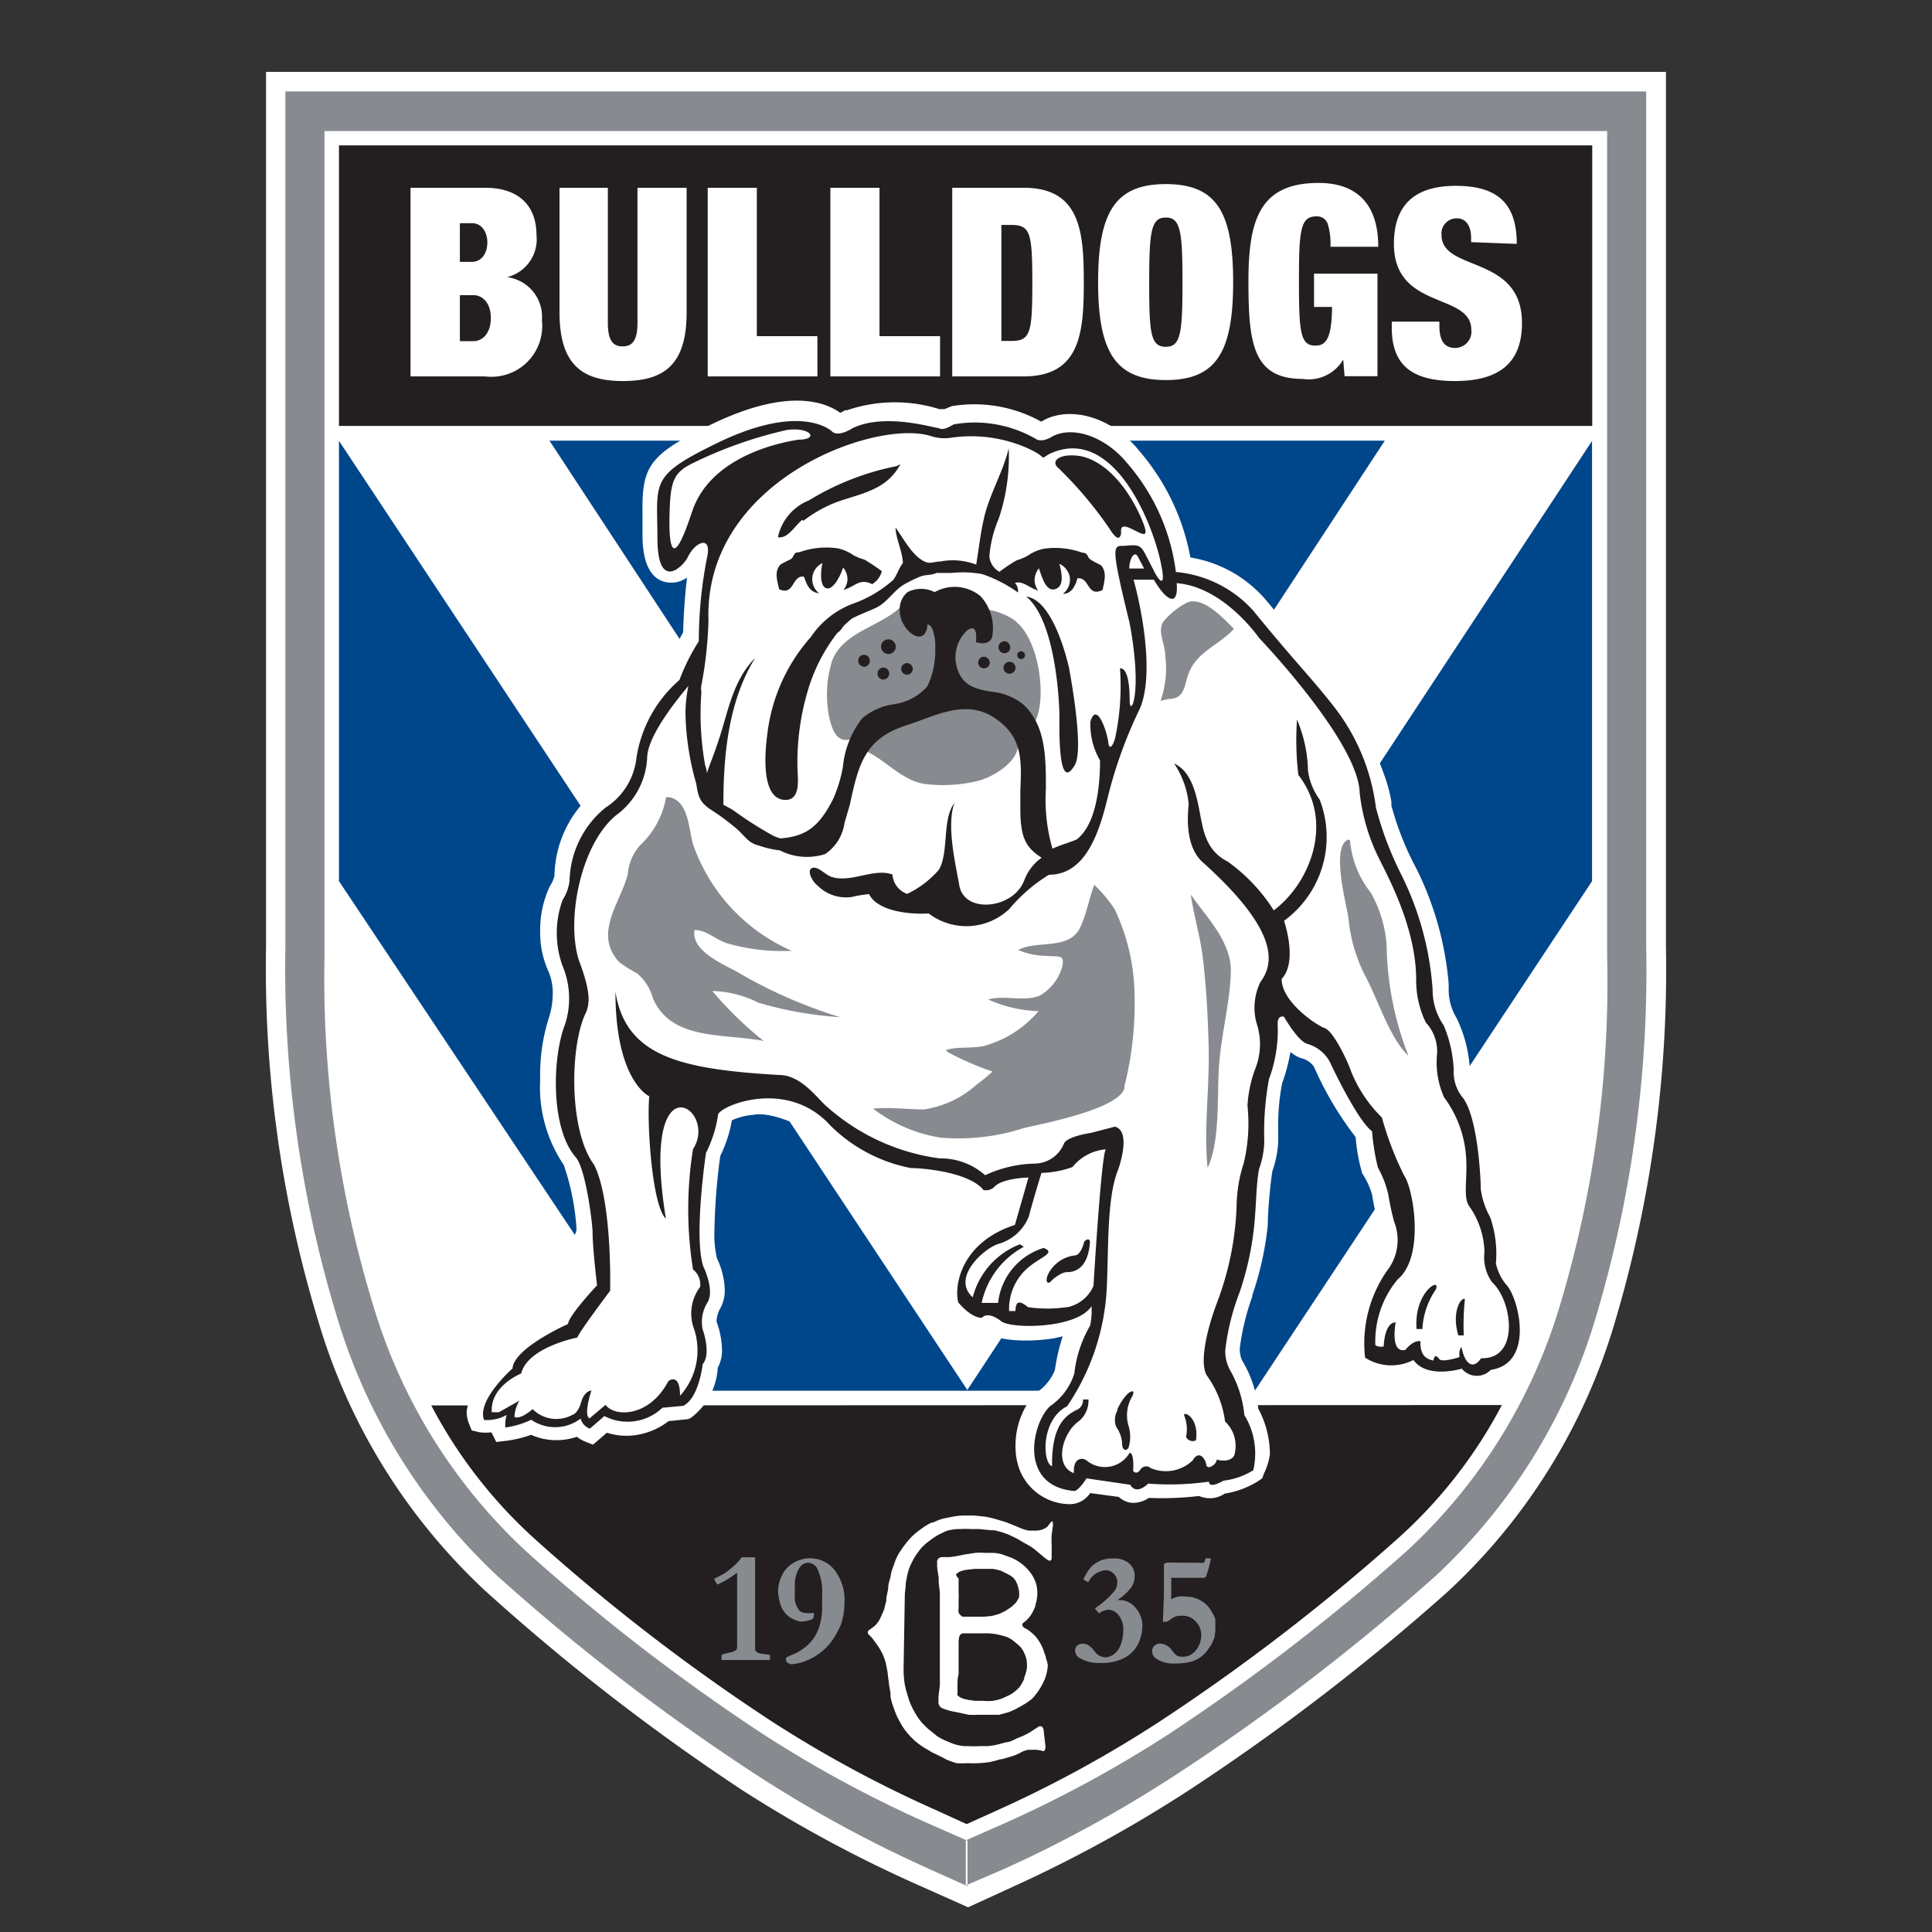 <svg clip-rule="evenodd" fill-rule="evenodd" stroke-linejoin="round" stroke-miterlimit="1.414" viewBox="0 0 100 100" xmlns="http://www.w3.org/2000/svg"><rect x="0" y="0" width="100" height="100" fill="#333333" stroke="none"/><g fill-rule="nonzero"><path d="m47.706 97.649a67.814 67.814 0 0 1 -9.312-5.007 110.82 110.82 0 0 1 -13.259-10.284 31.137 31.137 0 0 1 -8.632-13.879 62.735 62.735 0 0 1 -2.733-19.467v-45.291h72.459v45.291a63.828 63.828 0 0 1 -2.674 19.527 30.877 30.877 0 0 1 -8.612 13.839 114.524 114.524 0 0 1 -13.298 10.214 69.217 69.217 0 0 1 -7.931 4.466c-.401.201-3.605 1.663-3.605 1.663z" fill="#fff"/><path d="m82.414 22.046h-64.869v-14.52h64.869zm-60.092 50.699a24.874 24.874 0 0 0 5.356 6.909 101.605 101.605 0 0 0 12.217 9.413 62.174 62.174 0 0 0 8.512 4.606l1.602.732h.05l1.663-.752a61.844 61.844 0 0 0 8.39-4.606 105.644 105.644 0 0 0 12.237-9.413 24.595 24.595 0 0 0 5.388-6.909z" fill="#231f20"/><path d="m50.069 55.771-21.63-32.964h43.24zm32.335-32.949v22.786l-17.455 26.376h-29.82l-17.584-26.376v-22.791l32.524 49.127 32.335-49.122v-.015h.01z" fill="#00468b"/><path d="m52.332 11.642c1.001 0 1.101.4 1.101 3.003 0 2.604-.1 3.004-1.101 3.004h-.5v-6.007zm.661 7.84c2.944 0 3.104-2.313 3.104-4.877 0-2.563-.16-4.886-3.104-4.886h-3.705v9.763zm-7.47-2.083v-7.68h-2.544v9.763h5.678v-2.083zm-6.349 0v-7.68h-2.543v9.763h5.678v-2.083zm-14.67-2.122c.47 0 .902.4.902 1.181s-.422 1.201-.902 1.201h-.701v-2.382zm-.08-3.726c.52.001.801.471.801 1.002 0 .53-.281 1.001-.801 1.001h-.621v-2.003zm-3.175-1.832v9.763h3.856a2.629 2.629 0 0 0 2.944-2.904 2.071 2.071 0 0 0 -1.802-2.233 2.017 2.017 0 0 0 1.521-2.183c0-1.442-.841-2.443-2.663-2.443zm50.049 9.753v-5.307h-3.284v1.722h.931c-.01 1.672-.331 2.002-.861 2.002-.781 0-.851-.7-.851-3.344 0-2.643.08-3.345.901-3.345a.584.584 0 0 1 .6.421c.105.375.149.764.131 1.152h2.473c0-2.383-1.281-3.304-3.084-3.304-3.014 0-3.635 1.852-3.635 5.076s.23 5.067 2.804 5.067a2.07 2.07 0 0 0 2.102-1.001l.07.861zm-10.954-1.522c-.792 0-.862-.701-.862-3.345 0-2.643.1-3.345.862-3.345.76 0 .861.712.861 3.345 0 2.634-.091 3.345-.861 3.345zm0-8.421c-2.604 0-3.506 1.431-3.506 5.076 0 3.646.922 5.067 3.506 5.067 2.582 0 3.484-1.411 3.484-5.067 0-3.655-.882-5.076-3.484-5.076zm15.801 3.004 2.363.09c0-2.103-1.011-3.004-3.155-3.004-2.142 0-3.204 1.001-3.204 3.004 0 3.445 4.006 2.504 4.006 4.446l.006.1c0 .46-.377.839-.838.842-.49 0-.82-.292-.82-1.133v-.23h-2.464v.33c0 2.024 1.172 2.744 3.274 2.744 2.264 0 3.465-.921 3.465-3.004 0-3.555-4.165-2.624-4.165-4.556l-.004-.081c0-.428.352-.78.78-.78h.024c.491 0 .732.431.732 1.002zm-44.682-2.814h-2.502v6.449c0 2.683 1.151 3.554 3.274 3.554 2.122 0 3.305-.82 3.305-3.554v-6.449h-2.544v7.009c0 .951-.31 1.201-.771 1.201-.46 0-.762-.26-.762-1.201zm19.146 59.241.532.03c.681.501 2.453.441 3.405.281l.46-.101a9.606 9.606 0 0 0 -.4 1.722c-.18.473-.502.879-.922 1.162h-.05a4.109 4.109 0 0 0 -1.072 2.803c-.003.385.058.768.181 1.133a2.812 2.812 0 0 0 2.523 1.862c.462.036.908-.184 1.161-.571l1.483.2c.172.16.388.265.621.3.33.029.659-.061.931-.25.869.037 1.74.004 2.603-.1.432.192.932.146 1.323-.12a4.653 4.653 0 0 0 1.722-.641l.22-.15.1-.27c.152-.309.254-.641.3-.981a5.014 5.014 0 0 0 -.6-2.354 6.092 6.092 0 0 0 -.841-2.503 1.477 1.477 0 0 1 -.12-.601c.114-.923.332-1.83.65-2.704v-.07c.406-1.173.674-2.389.801-3.625 0-.77.14-2.203.24-2.804a5.274 5.274 0 0 0 .301-1.542v-.451c-.025-.852.042-1.704.2-2.542.194-.527.338-1.07.431-1.623.162.14.349.249.551.32.272.06.513.222.671.451a17.256 17.256 0 0 0 2.153 3.635c.048.61.155 1.214.32 1.802v.041c.234.348.413.729.531 1.131.078.5.185.995.32 1.482l4.747-7.831a6.88 6.88 0 0 0 -.702-2.804 2.806 2.806 0 0 1 -.4-1.461v-.301a16.464 16.464 0 0 0 -1.662-5.938 15.493 15.493 0 0 1 -1.302-3.274v-.171c-.258-1.988-2.303-5.437-2.303-5.437l-4.166-5.007a6.505 6.505 0 0 0 -3.935-2.233 11.678 11.678 0 0 0 -2.614-5.478c-1.601-2.002-3.855-2.343-5.106-1.551a7.107 7.107 0 0 0 -4.637-.802l-.37.151h-.271a7.685 7.685 0 0 0 -4.777.06h-.11a1.21 1.21 0 0 1 -.24.13c-.871-.622-2.844-1.252-6.669.601-3.335 1.601-3.605 2.232-3.565 4.746v.902c0 .55 0 2.282 1.231 2.522.376.069.763-.018 1.073-.24a31.966 31.966 0 0 0 -.201 2.834l-4.456 8.152a5.785 5.785 0 0 0 -2.203 4.445 1.665 1.665 0 0 1 -.241.541 5.366 5.366 0 0 0 -.5 2.343c-.01.689.126 1.372.4 2.003.175.383.261.801.251 1.222-.001.39-.058.778-.171 1.151a9.824 9.824 0 0 0 -.48 3.304 7.17 7.17 0 0 0 1.222 4.407c.37 1.076.592 2.198.661 3.335 0 .64-4.086 6.629-4.086 6.629a4.642 4.642 0 0 0 -1.602 2.773c-.003.205.031.409.1.601l.16.401.42.1c.2.023.402.023.602 0l.25.5.581-.07a6.119 6.119 0 0 0 1.221-.3 3.277 3.277 0 0 0 2.374.1c.116.094.244.171.38.23l.45.18.721-.62c.528.17 1.089.204 1.633.1a3.671 3.671 0 0 0 1.562-.701l1.002-.1.14-.06a3.486 3.486 0 0 0 1.401-2.604c.155-.289.231-.613.22-.941a4.406 4.406 0 0 0 -.28-1.432v-.08c.016-.211.078-.416.18-.601.172-.305.255-.652.241-1.001a4.006 4.006 0 0 0 -.401-1.603 5.411 5.411 0 0 1 -.13-1.501c.025-1.274.125-2.544.3-3.805.29-.582.492-1.203.601-1.843a3.449 3.449 0 0 1 1.102-.281c1.18-.23 3.245 1.001 3.245 1.001zm.782 12.246c.145.023.289.056.431.101l.34.17c.108.054.208.122.3.201.077.088.138.19.181.3.047.119.081.243.1.37.015.109.015.221 0 .331a1.339 1.339 0 0 1 -.161.27c-.074.083-.154.16-.24.23l-.3.2-.33.161-.371.1-.4.04h-1.122a.247.247 0 0 1 -.101-.08.33.33 0 0 1 -.1-.141c-.021-.054 0-.17 0-.28v-.4a2.87 2.87 0 0 0 0-.371v-.71a.374.374 0 0 1 -.136-.205.664.664 0 0 1 .176-.136c.106-.046.218-.08.331-.101l.46-.05zm1.762 5.117a1.747 1.747 0 0 1 -.14.501v.07a2.175 2.175 0 0 1 -.27.461 2.494 2.494 0 0 1 -.401.331c-.15.08-.37.18-.48.23a2.968 2.968 0 0 1 -.481.12 2.718 2.718 0 0 1 -.46 0h-.442l-.36-.05-.26-.06-.181-.08-.12-.1a.122.122 0 0 1 0-.08c.009-.026 0-.201 0-.361v-.041c0-.16 0-.43.06-.6v-1.682c.001-.116.022-.231.06-.34a.25.25 0 0 1 .161-.1h1.222c.178-.002.355.015.53.05.17.034.337.077.501.13.126.048.244.115.35.2l.281.23c.096.086.177.187.24.301.065.128.119.262.16.4.029.155.039.313.03.47zm-2.544 2.434h1.103l.48-.13c.172-.064.339-.141.501-.23.13-.07.33-.181.44-.261.127-.077.244-.168.35-.27l.251-.321c.092-.139.176-.283.251-.431.076-.15.137-.307.18-.47.037-.148.06-.299.07-.451a1.453 1.453 0 0 0 -.091-.336c-.003-.121-.1-.316-.129-.434a2.416 2.416 0 0 0 -.431-.741 2.952 2.952 0 0 0 -.271-.241 1.173 1.173 0 0 0 -.25-.161.247.247 0 0 1 -.14-.14c-.024-.064 0-.13.12-.2a1.75 1.75 0 0 0 .3-.32c.103-.157.186-.325.251-.501v-.06c.061-.184.095-.376.1-.571a1.979 1.979 0 0 0 -.07-.53 1.99 1.99 0 0 0 -.451-.752 2.511 2.511 0 0 0 -.831-.581l-.5-.18a2.08 2.08 0 0 0 -.421-.07h-.43a4.67 4.67 0 0 0 -.502 0l-.53.08-.501.1-.3.04h-.406a.254.254 0 0 0 -.25.251l.005.05v.17c0 .17.06.431.08.602v.2c0 .15.05.4.06.57v4.786l-.07.582v.23a.363.363 0 0 0 .15.361c.1.05.321.12.461.16l.5.1.451.1c.157.009.314.009.47 0zm.382-10.254-.572-.06h-.58a3.795 3.795 0 0 0 -.521.06l-.501.1a3.038 3.038 0 0 0 -.52.201h-.07a3.133 3.133 0 0 0 -.501.3l-.1.07a4.319 4.319 0 0 0 -.441.37 5.337 5.337 0 0 0 -.701.931c-.089.17-.163.348-.22.531-.06.16-.16.421-.16.561-.03.161-.131.421-.131.601v.05c-.02.16-.1.421-.1.581v.08c-.05.15-.1.42-.15.52l-.18.401c-.065.12-.145.231-.24.33-.1.089-.207.17-.321.24a.155.155 0 0 0 -.066.126c0 .05.025.097.066.126.09.081.17.172.241.27l.23.32c.08.122.154.25.22.381.072.162.132.329.18.5.03.17.09.441.1.571s.051.36.061.5c.01.141.08.381.08.562v.1c.036.191.089.379.16.561l.06.17c.05.16.17.4.25.54l.1.181c.099.167.213.324.341.47.124.143.258.277.4.401l.1.08c.159.122.327.232.502.33l.25.15.52.251.181.1c.15.071.39.151.55.201.193.013.388.013.581 0 .385.021.771 0 1.152-.06.179-.038.356-.084.531-.141h.07l.55-.16c.16-.052.315-.119.461-.201.119-.064.247-.108.38-.13h.361c.126.004.25.024.371.06.1.04.15-.07.15-.23l-.1-.871c-.02-.14-.15-.24-.281-.14l-.281.18a3.181 3.181 0 0 1 -.5.28l-.32.13c-.151.08-.391.201-.551.201l-.38.1c-.19.051-.385.085-.581.1h-.421c-.2.012-.401.012-.601 0h-.2a2.184 2.184 0 0 1 -.581-.13l-.3-.121a2.99 2.99 0 0 1 -.521-.27l-.24-.2a2.882 2.882 0 0 1 -.431-.38l-.1-.101a3.234 3.234 0 0 1 -.341-.48l-.1-.18a3.534 3.534 0 0 1 -.24-.541l-.1-.33a4.492 4.492 0 0 1 -.131-.562l-.04-.4c-.011-.2 0-.601 0-.601l.06-3.565c.01-.16.05-.42.05-.58l.061-.34c.039-.193.096-.381.17-.562l.08-.16c.083-.177.183-.345.3-.501l.101-.14c.117-.148.252-.282.401-.4l.23-.171c.156-.116.324-.217.5-.3l.251-.12c.179-.053.364-.087.55-.1h.17c.195-.011.388-.011.581 0h.401l.601.06h.15c.191.033.379.083.561.15l.17.06c.14.06.39.18.541.26l.3.181c.174.088.341.188.5.3l.121.1.481.401.1.07c.13.1.23.06.23-.101v-.6a5.477 5.477 0 0 1 0-.601l.06-.43c.02-.16-.01-.261-.06-.261v.021a.93.93 0 0 0 -.2.25c-.091.072-.192.13-.3.17a1.136 1.136 0 0 1 -.362.05h-.33a2.496 2.496 0 0 1 -.35-.1l-.431-.18-.43-.17-.481-.141a5.108 5.108 0 0 0 -.56-.13z" fill="#fff"/><path d="m60.072 36.275c.26-.749.342-1.547.242-2.333 0-.601-.422-1.262-.101-1.763.344-.416.77-.757 1.252-1.001.801-.3 1.802.761 2.403 1.372-.741.821-1.833 1.141-2.303 2.203-.28.621-.18 1.432-1.081 1.422zm-7.45-4.085c-1.401-1.102-3.504-.601-5.167-.931l-.881.2c-1.101 1.001-2.934 1.261-3.505 2.744a5.91 5.91 0 0 0 -.16 2.854c.261 1.271.701 1.401 1.443 1.121a.839.839 0 0 1 -.101.18v.32c1.352.301 2.233 1.703 3.636 1.903.962.118 1.938.05 2.874-.2 1.001-.331 2.402-1.302 1.801-2.453a.929.929 0 0 0 1.052-.651c.571-1.303.13-4.147-1.002-5.077zm-17.984 9.072c1.002.2 1.002 1.602 1.222 2.404a9.371 9.371 0 0 0 5.116 5.546 10.135 10.135 0 0 1 -3.384-.4c-.561-.2-1.101-.701-1.642-.671-.2 1.121 1.602 1.803 2.343 2.244a24.909 24.909 0 0 0 5.187 2.262 19.215 19.215 0 0 1 -4.236-.751 5.465 5.465 0 0 0 -2.373-.6 18.894 18.894 0 0 0 2.654 2.583c-2.053-.4-4.777 0-5.728-2.203a2.57 2.57 0 0 0 -.831-1.301 6.73 6.73 0 0 1 -.921-.581c-1.363-1.483.1-3.104.45-4.557a2.579 2.579 0 0 1 .621-1.471 4.442 4.442 0 0 0 1.361-2.504zm35.239 2.233a4.997 4.997 0 0 0 1.071 2.703c.471.829.752 1.753.821 2.704a16.377 16.377 0 0 0 1.132 5.748c-1.002-.951-1.593-2.984-2.274-4.205a8.35 8.35 0 0 1 -.83-2.904c-.06-.581-.952-3.745 0-4.086zm-11.67 12.801c-.228 1.094-4.206 1.86-5.204 2.089a11.006 11.006 0 0 1 -4.306.501 7.74 7.74 0 0 1 -3.504-1.502c.861-.09 1.752.04 2.633.04a5.234 5.234 0 0 0 2.743-1.301c.282-.205.549-.425.802-.662-.796-.265-1.567-.6-2.303-1.001l-.12-.1c.65-.24 1.541-.02 2.303-.32a5.672 5.672 0 0 0 2.503-1.703 6.923 6.923 0 0 1 -2.603-.601c.811-.25 1.862.13 2.663-.2a2.521 2.521 0 0 0 1.162-1.482c.15-.681-.15-.511-.851-.581a3.722 3.722 0 0 1 -1.422-.301c.951-.52 2.603.02 3.184-1.121.33-.65.49-1.571.751-2.253.402.381.759.809 1.062 1.272a10.66 10.66 0 0 1 1.001 3.845 17.504 17.504 0 0 1 -.501 5.308l.01.06zm3.428-9.988c.16 1.083.48 2.124.621 3.245.18 1.502.26 3.004.3 4.507.07 2.083-.26 4.355-.05 6.388.671-1.432.47-3.765.601-5.407.13-1.642.561-3.175.601-4.736.04-1.563-1.282-2.854-2.003-3.907zm-23.211 34.297h.66v4.717a.228.228 0 0 0 .07.181.685.685 0 0 0 .301.1l.4.05a.273.273 0 0 1 0 .07c-.003.023 0 .1 0 .2h-2.504c-.003-.05-.003-.1 0-.15a.94.94 0 0 1 0-.13l.371-.1a.907.907 0 0 0 .361-.12.207.207 0 0 0 .07-.151v-3.865c-.212.155-.433.3-.661.431l-.361.18a1.505 1.505 0 0 1 -.17-.3 5.97 5.97 0 0 0 .601-.321c.19-.139.37-.289.541-.451.107-.11.207-.227.301-.351zm18.444 2.885-.2-.241c.375-.243.712-.54 1.002-.881a.766.766 0 0 0 .16-.46.604.604 0 0 0 -.18-.451.574.574 0 0 0 -.421-.181c-.389.033-.733.27-.902.622l-.25-.14c.096-.228.224-.441.381-.632.148-.158.329-.281.53-.36.205-.075.424-.109.642-.1.296-.021.59.072.821.26a.849.849 0 0 1 .28.662 1 1 0 0 1 -.2.6c-.192.252-.43.466-.701.631h.08c.343-.01.672.147.881.42.216.252.337.571.34.901a2.229 2.229 0 0 1 -.2.902 1.645 1.645 0 0 1 -.701.751c-.381.203-.809.3-1.242.28a2.004 2.004 0 0 1 -1.101-.25.452.452 0 0 1 -.24-.38.352.352 0 0 1 .1-.261.398.398 0 0 1 .3-.1.512.512 0 0 1 .3.08c.135.102.253.225.351.361.055.08.131.142.22.18.085.043.176.07.271.08a.877.877 0 0 0 .441-.14c.173-.123.303-.299.37-.501.097-.249.144-.514.14-.782a1.151 1.151 0 0 0 -.24-.76.7.7 0 0 0 -.531-.281.94.94 0 0 0 -.501.201zm5.508-2.834h.3a5.17 5.17 0 0 1 -.25.932.15.15 0 0 1 -.1.08h-1.702v1.111c.116-.063.241-.11.37-.14.133-.015.268-.015.401 0 .405.003.794.165 1.081.45.12.132.221.28.3.441a.912.912 0 0 1 .13.3v.36c.007.192-.01.384-.05.572a1.844 1.844 0 0 1 -.3.57 1.572 1.572 0 0 1 -1.001.701 3.528 3.528 0 0 1 -.801.07 1.55 1.55 0 0 1 -.902-.25.445.445 0 0 1 -.22-.38.404.404 0 0 1 .13-.301.43.43 0 0 1 .3-.1.799.799 0 0 1 .602.351c.068.103.152.194.25.27.099.047.21.068.321.06a.803.803 0 0 0 .45-.14c.157-.104.282-.25.36-.421.082-.165.128-.346.131-.53a1 1 0 0 0 -.281-.732.905.905 0 0 0 -.7-.3 1.069 1.069 0 0 0 -.351.04 1.21 1.21 0 0 0 -.28.17l-.17.1h-.1a.174.174 0 0 1 -.101 0 .094.094 0 0 1 0-.07l.051-1.281a.952.952 0 0 1 0-.151c.003-.05 0-.15 0-.34v-.832a.534.534 0 0 0 0-.08v-.16c0-.06 0-.1.13-.14.213-.015.427-.015.64 0h1.001a.829.829 0 0 0 .281 0 .298.298 0 0 0 .1-.2zm-21.62 5.407a.259.259 0 0 1 -.07-.15.143.143 0 0 1 0-.1.788.788 0 0 1 .24-.13c.259-.097.503-.232.722-.401.197-.149.366-.332.5-.54.141-.214.243-.452.301-.702.052-.197.085-.398.1-.601s0-.17 0-.35a4.633 4.633 0 0 0 0-.5 2.758 2.758 0 0 0 -.25-1.403.564.564 0 0 0 -.461-.3.54.54 0 0 0 -.44.24c-.193.297-.281.65-.252 1.002-.015.24-.015.481 0 .721.023.142.074.278.152.4a.39.39 0 0 0 .13.16.743.743 0 0 0 .32.081.744.744 0 0 0 .2 0h.07a.117.117 0 0 1 .1 0 .199.199 0 0 1 0 .14.18.18 0 0 1 -.13.2c-.182.07-.376.104-.57.1h-.03a2.54 2.54 0 0 1 -.482-.2 1.423 1.423 0 0 1 -.35-.351 1.255 1.255 0 0 1 -.18-.4 2.503 2.503 0 0 1 -.101-.601c0-.315.08-.624.231-.901.137-.255.346-.464.6-.601.245-.14.521-.216.802-.22.497-.006.969.215 1.282.6.374.486.559 1.091.52 1.703a3.593 3.593 0 0 1 -.2 1.171 5.66 5.66 0 0 1 -.3.572 3.005 3.005 0 0 1 -1.522 1.271c-.24.098-.494.155-.752.17zm9.234 11.525-.001.001v-.001l-1.852-.831a66.556 66.556 0 0 1 -9.163-5.006 109.163 109.163 0 0 1 -13.188-10.143 30.204 30.204 0 0 1 -8.342-13.44 61.976 61.976 0 0 1 -2.673-19.156v-44.28h70.436v44.28a62.68 62.68 0 0 1 -2.623 19.226 29.843 29.843 0 0 1 -8.352 13.4 113.275 113.275 0 0 1 -13.198 10.113 67.196 67.196 0 0 1 -7.811 4.406l-1.231.57-1.913.823v.079l-.089-.041.089-.038v-2.274l-.067-.03 1.98-.871a62.699 62.699 0 0 0 8.532-4.637 107.013 107.013 0 0 0 12.317-9.483 28.21 28.21 0 0 0 7.9-12.687 57.91 57.91 0 0 0 2.444-18.025v-42.758h-66.391v42.758a57.945 57.945 0 0 0 2.523 18.025 28.4 28.4 0 0 0 7.871 12.687 102.43 102.43 0 0 0 12.277 9.483 62.3 62.3 0 0 0 8.612 4.657l1.935.851-.023.01v2.332z" fill="#878a8f"/><path d="m40.576 41.402c.922.07.702-1.151.702-1.633a12.953 12.953 0 0 1 .53-4.005 8.992 8.992 0 0 1 1.532-3.004.998.998 0 0 0 .3-.33c.149-.156.309-.301.481-.431l.13-.06c.341-.17.701-.3 1.002-.44.72-.301 1.001-1.002 1.702-1.333.217-.12.441-.227.671-.32.24-.1.501-.07.701-.14a.412.412 0 0 0 .14-.05h.801a5.46 5.46 0 0 1 1.573.06 7.141 7.141 0 0 1 1.852.952.663.663 0 0 0 -.161-.502c.451-.1.671.231 1.202.401a1.012 1.012 0 0 1 -.181-.451 1.007 1.007 0 0 1 .221-.7c.171.5.381 1.242.862 1.071.48-.17.3-.901.2-1.302.29.133.494.405.54.721a.923.923 0 0 1 -.36.832c.36 0 .601-.261.751-.802.65-.08.48 1.002 1.302.601.1-.481.23-.901-.071-1.272 0 0-.52-.27-.55-.3-.201-.13-.101-.35-.431-.36a4.13 4.13 0 0 0 -2.002-.2 2.242 2.242 0 0 0 -.822.36c-.104.056-.21.106-.32.15a1.187 1.187 0 0 1 -.24.08 8.501 8.501 0 0 0 -.901.601.999.999 0 0 1 -.521-.801c.053-.67.215-1.325.481-1.943.395-1.172.571-2.409.52-3.645-.28 1.172-.951 2.303-1.251 3.485-.2.822-.302 1.733-.432 2.533a3.406 3.406 0 0 0 -1.872-.16c-.32 0-.5.14-.801 0-.651-.3-1.102-1.221-1.502-1.753 0 .522.36 1.233.38 1.833-.2.231-.32.651-.5.871a6.341 6.341 0 0 1 -2.003 1.202 4.51 4.51 0 0 0 -2.253 1.742 9.18 9.18 0 0 0 -2.273 5.138c-.1.771-.34 3.204.881 3.304zm15.551 22.831s-.15.751-.52.751a1.776 1.776 0 0 0 -1.372 1.002c-.15.37 0 .561.23.26 0 0 .451-.4.751-.4.301 0 1.101-.07 1.201-1.573-.05-.26-.27-.03-.27-.03zm-14.549-37.271a6.744 6.744 0 0 1 1.802-1.001c1.252-.431 2.533-.621 3.224-1.933l-.2.1a13.82 13.82 0 0 0 -4.536 1.773 2.643 2.643 0 0 0 -1.603 1.903c.501.1.871-.582 1.263-.902zm.06 2.944c.17.551.4.762.761.802a.924.924 0 0 1 .17-1.563c-.1.421-.14 1.202.2 1.302s.701-.561.871-1.071a.94.94 0 0 1 .22.7.995.995 0 0 1 -.2.461c.641-.2.832-.621 1.483-.301.248-.148.428-.389.5-.67a9.664 9.664 0 0 0 -.901-.601l-.25-.08a3.123 3.123 0 0 1 -.321-.15 2.271 2.271 0 0 0 -.801-.351 4.131 4.131 0 0 0 -2.002.201c-.342 0-.232.22-.442.36 0 0-.52.25-.55.3-.301.361-.151.781-.05 1.252.8.361.65-.721 1.272-.651zm16.222 43.059c-.168.27-.198.605-.08.901.187.257.292.564.3.881.008.318.23.402.341.16a1.948 1.948 0 0 0 0-1.081 1.916 1.916 0 0 1 .2-1.581c.2-.462-.361-.241-.801.73zm-3.004-48.667a20.451 20.451 0 0 1 2.564 3.054c.46.752.56.432.6.302s-.14-.602.501-.302c.64.302 1.051.632.55-.53-.5-1.161-1.531-2.774-3.004-3.184-1.121-.241-1.842.2-1.201.66zm21.79 46.024c-.361.53-.802.38-1.002-.601-.15.16-.1.521-.1.521s-.901.3-1.051.1c-.151-.201-.241-.221-.301.08-.24-.06-.701-.15-.671-1.001 0 0-.33-.1-.781.45-.641.15-.601-.821-.501-1.422 0 0-.54-.1-.621 1.242a.602.602 0 0 1 -.43-.06 5.006 5.006 0 0 1 1.151-3.405c1.423-1.182.822-4.687.341-5.377a16.48 16.48 0 0 1 -1.152-3.004 7.013 7.013 0 0 1 -1.621-2.454c-.06-.24-.852-2.002-1.333-2.172-.48-.171-2.263-1.403-2.233-2.554.852-.901.12-3.004.12-3.004a5.366 5.366 0 0 0 1.843-6.279 3.26 3.26 0 0 1 -.601-1.482 7.163 7.163 0 0 0 -.57-2.653c-.067.954-.043 1.913.07 2.863 1.902 2.463.57 5.638-1.273 7.01a9.047 9.047 0 0 0 -2.382-2.523c-1.122-.571-1.262-1.573-1.453-2.574-.19-1.001-.45-2.103-1.321-2.504.418.623.676 1.338.751 2.083 0 .221-.3 2.064.701 3.005 4.255 3.805 3.604 5.407 3.004 6.238a3.063 3.063 0 0 0 -.2 2.083 3.437 3.437 0 0 1 -.02 2.293 6.498 6.498 0 0 0 -.441 2.003 8.778 8.778 0 0 1 -.2 3.004 7.361 7.361 0 0 0 -.361 2.153 15.542 15.542 0 0 1 -1.002 5.007c-.606 1.602-.941 3.304-.5 3.865a5.18 5.18 0 0 1 .902 2.323c.483.451.667 1.141.47 1.773-.25.4-.902.2-.902.2 0 .26-.5.571-.54.26-.04-.31-.381-.78-.701-.22a2.011 2.011 0 0 1 -2.173.401.353.353 0 0 0 -.531.07c-.22.32-.38.07-.38.07.06-1.001-.18-.931-.18-.931a1.486 1.486 0 0 1 -2.184.43c-.23-.22-.76-.2-.7.621-1.051-.381-.601-2.063.22-2.664.357-.271.555-.704.53-1.151h-.28a.55.55 0 0 1 -.28.52c-.661.301-1.352.871-1.322 2.935-.5-.151-.6-2.404.781-3.105a11.925 11.925 0 0 0 2.053-6.178c.098-2.211 0-4.647.601-6.109 0 0 .701-1.943-.18-2.183l-1.272.33s-1.162.161-1.362.532a1.657 1.657 0 0 1 -1.533 1.051 6.37 6.37 0 0 0 -2.552.601 3.466 3.466 0 0 0 -2.354-.871 10.93 10.93 0 0 1 -5.808-2.654c-.5-.4-1.331-1.663-2.503-1.663-5.207-.3-7.941-1.001-8.471-4.305 0 4.637 1.751 5.407 1.751 5.407-.13 1.322.131 5.648.861 6.339-1.381-8.472 2.764-5.678 1.403-3.605a19.72 19.72 0 0 0 0 6.229c.27.215.411.556.37.901a2.287 2.287 0 0 0 -.36 2.053 3.514 3.514 0 0 1 -.681 3.585c0-1.233-.601-.762-.601-.762-1.002 1.903-2.803 1.863-3.255 1.232l-.831.701c-.33-.17.1-1.442.1-1.442s-.36 0-.53.601-.461.661-.461.661a1.731 1.731 0 0 1 -2.053-.301c-.701.601-.941.401-.941.401.016-.297.105-.587.26-.841l-1.061.601h-.37c-.1-1.363 1.521-2.004 1.521-2.004.331-1.361 2.905-1.862 2.905-1.862.1-.3 1.701-2.423 1.701-2.423v-.4s.07-4.387-.841-6.129c-1.341-1.823-1.231-6.289-.4-7.891.14-.401.3-.901-.38-2.683-.671-2.123.1-6.008 1.933-7.511a3.91 3.91 0 0 0 1.601-2.944c0-1.171 1.603-3.104 2.134-3.745a7.502 7.502 0 0 0 -.151 1.361c.02 1.256.209 2.502.561 3.706.1.651.17.931.701 1.302.505.322.988.679 1.442 1.071.401.371.571.702 1.101.822.325.115.66.195 1.002.24h.06c.728.379 1.58.451 2.363.2a2.32 2.32 0 0 0 1.001-1.603l.28-.961c.432-2.003.742-3.384 2.854-4.075l.802-.28c1.502-.562 2.933-1.082 4.366.3.901.881.861 2.002.801 3.305v1.001c0 1.532.33 2.003 1.102 2.503-.411.292-.725.7-.902 1.172-.561 1.502-3.154 1.752-3.365.22-.23-1.251-.65-3.084-.25-4.226-.651.881-.27 2.544-.801 3.455a5.03 5.03 0 0 1 -1.642 1.251 1.142 1.142 0 0 1 -.761-1.001c-.951-.36-2.144.451-3.155.12-.32-.1-.7-.57-1.001-.46-.3.11 0 .701.271.901.462.469 1.12.693 1.771.6.298-.07.599-.12.902-.15.401.832 1.942 1.072 3.085 1.002a3.226 3.226 0 0 0 4.175-.23 8.333 8.333 0 0 1 2.053-1.773c1.932 0 2.623-2.273 3.054-4.055a23.263 23.263 0 0 1 1.652-4.547c.801-1.882 0-5.527-.33-6.669h1.051c.702 1.182 1.282 1.383 1.182.18 2.444.181 4.266 2.834 4.266 2.834s5.137 5.368 5.207 8.012c.13 1.185.469 2.337 1.001 3.404.533 1.068 1.923 3.665 1.923 6.269-.007.77.165 1.531.501 2.223.411.44.621 1.031.58 1.632a4.423 4.423 0 0 0 .361 2.233 5.833 5.833 0 0 1 1.151 3.255c.047 1.175-.18 2.002.201 2.453.462.681.719 1.48.741 2.303a2.207 2.207 0 0 0 .4 1.572c1.031.931 1.452 3.956-.54 3.926zm-21.43-2.664a6.93 6.93 0 0 1 -2.003 0c-.26-.2-.651-.501-.651.2h-.33a2.805 2.805 0 0 1 1.001-2.262c.667-.559 1.443-.752.782-1.002a3.356 3.356 0 0 0 -2.354 2.844h-.85a4.309 4.309 0 0 1 2.182-2.904l-.2-.131a4.014 4.014 0 0 0 -2.444 2.744c-1.121-1.001.552-2.503 1.302-2.754a2.403 2.403 0 0 0 1.602-1.431c.23-.882.652-2.253.652-2.253a5.007 5.007 0 0 0 1.602-.301 2.504 2.504 0 0 1 1.742-.921c-.23 0-.651 7.07-.651 7.07a1.884 1.884 0 0 1 -1.342 1.101zm4.005-38.232h-.77c0-.501.28-1.001.47-.561zm-22.931 6.358v-.24c.221-1.122.348-2.261.381-3.405-.261-7.259 8.632-10.464 11.496-9.573.321.108.663.143 1.001.1a7.188 7.188 0 0 1 3.945.501c1.242.535.601.671 1.202.33 3.405-1.601 5.477 3.905 5.807 5.838.202 1.002-.07.901-.45.101-.671-1.262-.501-1.262-1.502-1.182-.56 0-.7-.08.301 4.006.7 3.765 0 4.877 0 4.005 0-.301 0-1.702-.501-1.672a12.837 12.837 0 0 1 -.25 3.605c-.13.46-.28.57-.341.33-.06-.651-.621-2.273-.941-1.171a3.708 3.708 0 0 0 .5 2.002c0 1.683-.3 3.385-1.201 4.086-.301.14-.771.261-1.262.481a9.17 9.17 0 0 1 -.34-3.104c0-1.633 0-3.305-1.202-4.387a3.114 3.114 0 0 0 -1.602-.631c-.772-.13-1.522-.27-1.803-1.261a1.907 1.907 0 0 1 .521-1.903c.13-.1.26-.14.34-.1s.17.16.13.651v.06h.06c.462.13.672-.05.762-.231a2.43 2.43 0 0 0 -.6-2.172 2.11 2.11 0 0 0 -2.364-.2 1.54 1.54 0 0 0 -1.402 0 1.145 1.145 0 0 0 -.401 1.001c0 .601.561 1.301 1.002 1.301.15 0 .401-.1.431-.64a.383.383 0 0 1 .23.2c.131.316.189.659.17 1.001a4.335 4.335 0 0 1 -.4 2.003 2.807 2.807 0 0 1 -1.773.941 3.22 3.22 0 0 0 -1.602.722 4.797 4.797 0 0 0 -1.002 2.502 7.153 7.153 0 0 1 -.501 1.663c-.77 1.542-1.501 1.952-2.733 2.053a2.104 2.104 0 0 1 -.361-.131 19.268 19.268 0 0 1 -2.063-1.311c-.18-.12-.36-.2-.53-.301 0-2.603.27-5.387 1.652-7.61-1.262 1.302-1.402 2.924-2.003 4.576-.18.551-.38 1.001-.5 1.402 0-.16-.07-.321-.1-.451a14.88 14.88 0 0 1 -.181-3.805zm-.48-9.272c-1.062 3.244-1.202 1.602-1.152 0s.201-2.063 1.232-2.554a21.99 21.99 0 0 1 4.836-1.702c1.252-.17 1.683.501.602.501 0 .02-4.447.5-5.508 3.735zm42.217 40.055a2.555 2.555 0 0 1 -.6-1.173 5.7 5.7 0 0 0 -.301-2.402 4.068 4.068 0 0 1 -.48-1.433c0-.45-.13-3.604-.902-4.706a2.103 2.103 0 0 1 -.501-1.482 6.572 6.572 0 0 0 -.52-2.303 3.223 3.223 0 0 1 -.571-1.852 15.792 15.792 0 0 0 -1.603-5.909 17.561 17.561 0 0 1 -1.331-3.504 10.618 10.618 0 0 0 -2.143-5.188c-1.166-1.504-2.002-2.302-4.206-5.006a6.113 6.113 0 0 0 -4.005-2.003 10.606 10.606 0 0 0 -2.483-5.588c-1.242-1.532-3.005-2.002-4.006-1.372 0 0-.47.281-.781.061a6.304 6.304 0 0 0 -4.176-.751c-.12 0-.53.38-.841.2-.23 0-2.754-.801-4.436 0 0 0-.781.52-1.102.15-.6-.47-2.363-1.101-5.908.621-3.545 1.723-3.104 2.003-3.104 4.907s1.402 1.401 1.573 1.001c.4-.821 1.251-1.131 1.001 0a22.512 22.512 0 0 0 -.431 4.356c-.403.63-.739 1.302-1.001 2.003a6.685 6.685 0 0 0 -2.223 4.005 3.51 3.51 0 0 1 -1.603 2.604 5.011 5.011 0 0 0 -1.862 3.775c-.042.357-.165.7-.36 1.002a5 5 0 0 0 0 3.424 4.35 4.35 0 0 1 .13 3.004c-.671 1.702-.762 5.377.54 6.88.521.56.881 3.434.881 3.905 0 .801.231 2.734.231 2.734s-1.472 1.571-1.502 2.002c0 0-2.804 1.242-2.874 2.303 0 0-1.863 1.643-1.473 2.664.409.03.816-.06 1.173-.26-.065.21-.088.431-.07.65a4.408 4.408 0 0 0 1.341-.4c.773.534 1.807.51 2.554-.06a.757.757 0 0 0 .48.52l.751-.65c.988.512 2.2.338 3.004-.431l1.082-.1c.821-.42 1.001-2.153 1.001-2.153.461-.541 0-1.802 0-1.802a1.898 1.898 0 0 1 .241-1.382c.4-.651-.201-1.862-.201-1.862-.52-1.503.131-5.889.131-5.889a6.444 6.444 0 0 0 .63-2.003c.23-.5 3.605-1.833 5.788.561a8.07 8.07 0 0 0 4.186 2.223c.601 0 3.004.2 3.766 1.141a.652.652 0 0 0 .52-.13c.401-.5 1.802-.52 1.802-.52l-.701 2.453c-2.733.881-3.164 3.075-2.934 4.006 0 0 .631.8 1.223.8.36-.37 1.001.181 1.001.181.52.401 3.905.401 4.676-.781.02.335-.003.671-.071 1.001a6.272 6.272 0 0 0 -.82 2.483 3.209 3.209 0 0 1 -1.272 1.703c-.942.921-1.602 4.106 1.242 4.376.22.05.66-.651.66-.651l2.264.331c.32.57.931-.061.931-.061 1.049.082 2.103.048 3.144-.1 0 .401.751-.05.751-.05a3.747 3.747 0 0 0 1.542-.54 3.805 3.805 0 0 0 -.46-2.854 5.808 5.808 0 0 0 -.751-2.344 2.089 2.089 0 0 1 -.24-1.001c.118-1.029.367-2.038.741-3.004a15.57 15.57 0 0 0 .75-3.385c.124-1.153.101-2.173.261-3.004.161-.451.252-.924.27-1.402a15.15 15.15 0 0 1 .24-3.245 7.234 7.234 0 0 0 .451-2.873c0-.481.33-.361.33-.361s.702 1.252 1.202 1.402c.487.138.901.461 1.152.901.33.701 1.502 3.105 2.203 3.625.048.632.148 1.259.3 1.873.246.44.429.911.541 1.402.075.472.175.941.3 1.402a2.583 2.583 0 0 1 -.36 2.534 6.565 6.565 0 0 0 -1.142 4.506c.752.484 1.709.53 2.504.12.701 1.001 2.503.45 2.503.45a1.001 1.001 0 0 0 1.502.06c2.204-.32 1.502-3.504.861-4.335zm-16.622 7.83a.373.373 0 0 0 .5.15c.16-1.121-.6-1.532-.62-1.301a1.9 1.9 0 0 1 .1 1.151zm14.089-5.277h.27a12.87 12.87 0 0 1 .06-1.883c-.22-.1-.701.701-.34 1.883zm-2.173-.33h.301c.04-.736.282-1.446.7-2.053.271-.671-1.151.15-1.001 2.053zm-20.218-37.922c1.262 1.001 1.673 4.125 1.733 6.088 0 .571-.1 4.206.801 2.633.44-.781-.13-4.065-.301-5.006-.35-1.503-1.101-3.575-2.223-3.705zm-.25 2.843a.202.202 0 0 0 -.201.201c0 .11.091.201.201.201s.201-.091.201-.201a.202.202 0 0 0 -.201-.201zm-.571-.25a.303.303 0 0 0 -.29-.27c-.17 0-.311.14-.311.31 0 .171.141.311.311.311h.003a.303.303 0 0 0 .297-.341zm-1.351.531a.305.305 0 0 0 -.302.301c0 .164.137.3.302.3.164 0 .3-.136.3-.3a.323.323 0 0 0 -.3-.301zm1.321.261c-.17 0-.31.14-.31.31s.14.31.31.31.31-.14.31-.31-.14-.31-.31-.31zm-5.307.67c.165 0 .3-.136.3-.3 0-.165-.136-.3-.3-.3a.302.302 0 0 0 -.301.3c0 .164.136.3.301.3zm-1.222-.37a.3.3 0 0 0 -.3.3l-.001.02c0 .165.136.301.3.301h.001a.304.304 0 0 0 .301-.301l.001-.021a.303.303 0 0 0 -.282-.299zm-1.001-.661c-.165 0-.3.135-.3.301 0 .168.132.309.3.32.164 0 .3-.136.3-.3v-.02c0-.165-.135-.3-.3-.301zm1.262-.802a.384.384 0 0 0 -.381.381c0 .209.171.381.381.381.209 0 .38-.172.38-.381a.385.385 0 0 0 -.38-.381z" fill="#231f20"/></g></svg>